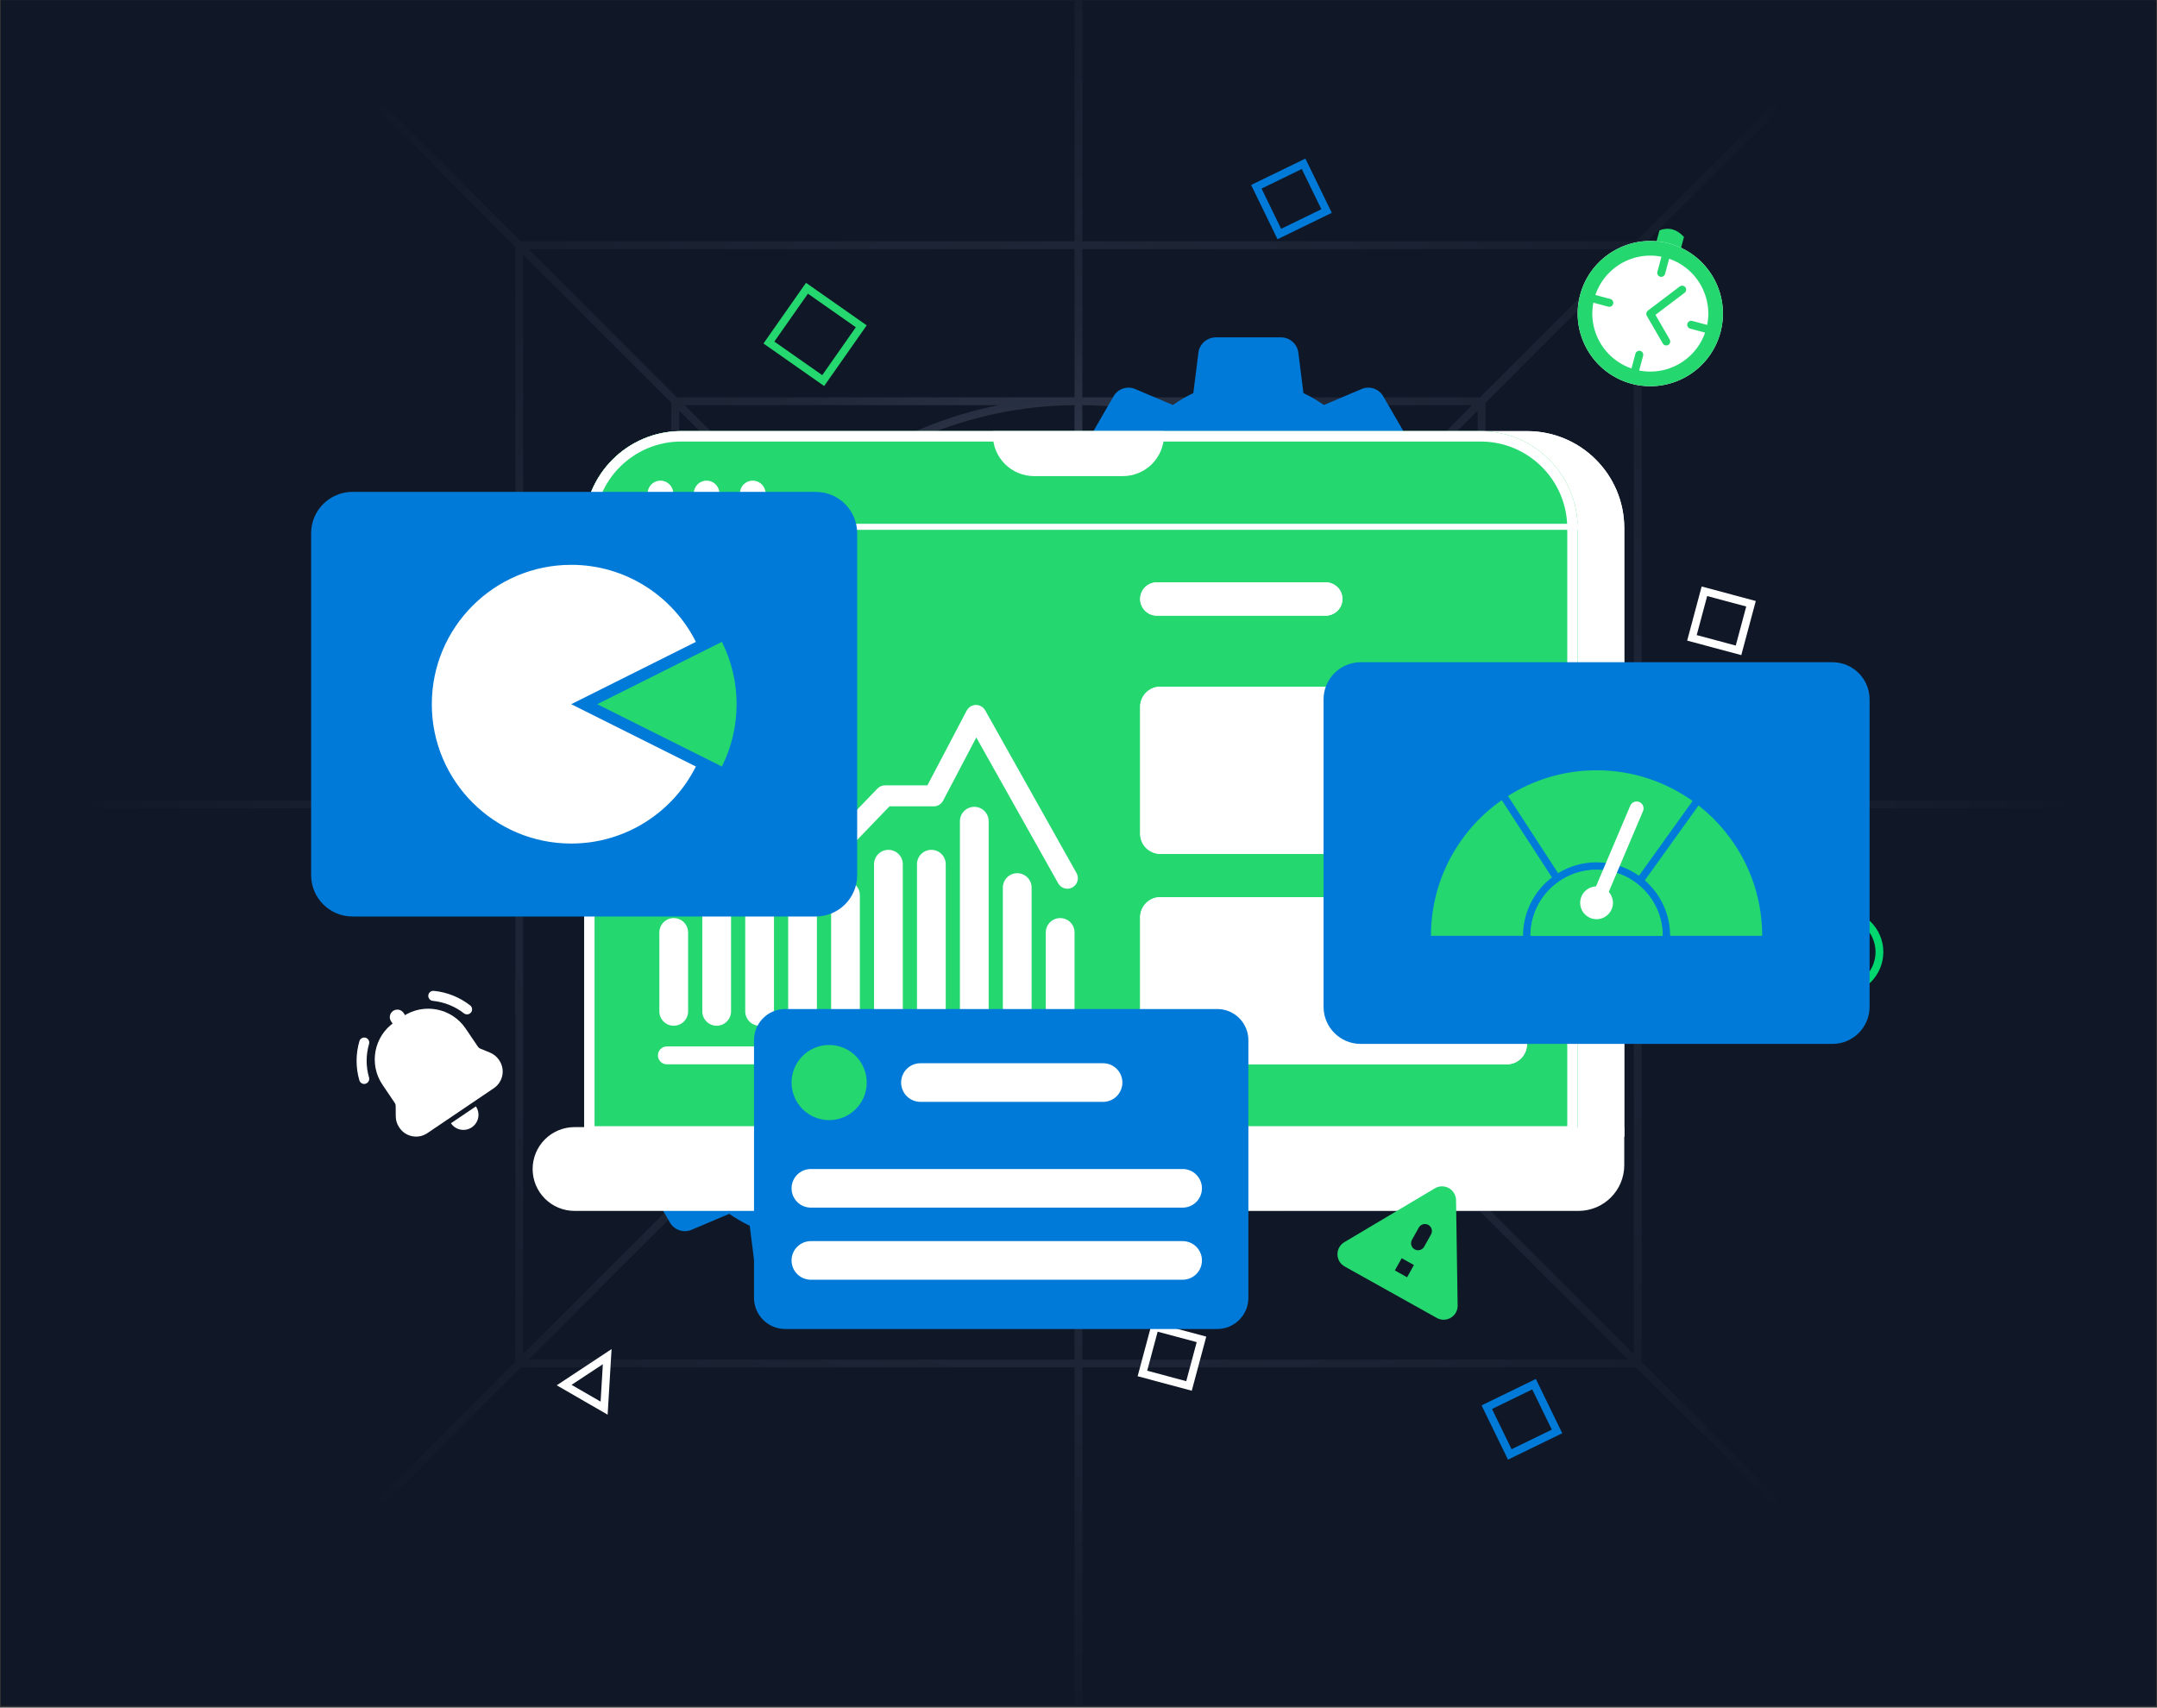 <?xml version="1.0" encoding="UTF-8" standalone="no"?><!DOCTYPE svg PUBLIC "-//W3C//DTD SVG 1.1//EN" "http://www.w3.org/Graphics/SVG/1.1/DTD/svg11.dtd"><svg width="100%" height="100%" viewBox="0 0 1244 985" version="1.1" xmlns="http://www.w3.org/2000/svg" xmlns:xlink="http://www.w3.org/1999/xlink" xml:space="preserve" xmlns:serif="http://www.serif.com/" style="fill-rule:evenodd;clip-rule:evenodd;stroke-linejoin:round;stroke-miterlimit:2;"><rect x="0" y="0" width="1244" height="985" fill="#333333" stroke="none"/><rect id="FE-Observability" x="0.47" y="0.089" width="1243" height="984" style="fill:rgb(16,24,39);"/><clipPath id="_clip1"><rect x="0.47" y="0.089" width="1243" height="984"/></clipPath><g clip-path="url(#_clip1)"><g id="Bg-grid" serif:id="Bg grid"><path d="M297.183,466.232L55.261,466.232C54.019,466.232 53.011,465.224 53.011,463.982C53.011,462.74 54.019,461.732 55.261,461.732L297.183,461.732L297.183,142.377L219.655,64.849C218.777,63.971 218.777,62.545 219.655,61.667C220.533,60.789 221.959,60.789 222.837,61.667L300.365,139.195L619.72,139.195L619.72,-74.621C619.72,-75.862 620.728,-76.871 621.97,-76.871C623.212,-76.871 624.22,-75.862 624.22,-74.621L624.22,139.195L943.575,139.195L1021.1,61.667C1021.98,60.789 1023.41,60.789 1024.29,61.667C1025.16,62.545 1025.16,63.971 1024.29,64.849L946.757,142.377L946.757,461.732L1188.68,461.732C1189.92,461.732 1190.93,462.74 1190.93,463.982C1190.93,465.224 1189.92,466.232 1188.68,466.232L946.757,466.232L946.757,785.587L1024.29,863.115C1025.16,863.993 1025.16,865.419 1024.29,866.297C1023.41,867.175 1021.98,867.175 1021.1,866.297L943.575,788.769L624.22,788.769L624.22,1058.8C624.22,1060.04 623.212,1061.05 621.97,1061.05C620.728,1061.05 619.72,1060.04 619.72,1058.8L619.72,788.769L300.365,788.769L222.837,866.297C221.959,867.175 220.533,867.175 219.655,866.297C218.777,865.419 218.777,863.993 219.655,863.115L297.183,785.587L297.183,466.232ZM301.683,146.877C301.683,170.008 301.683,315.557 301.683,461.732L387.183,461.732L387.183,232.377L301.683,146.877ZM619.72,143.695L304.865,143.695L390.365,229.195L619.72,229.195L619.72,143.695ZM939.075,143.695L624.22,143.695L624.22,229.195L853.575,229.195L939.075,143.695ZM942.257,461.732L942.257,146.877L856.757,232.377L856.757,461.732L942.257,461.732ZM942.257,781.087L942.257,466.232L856.757,466.232L856.757,695.587L942.257,781.087ZM624.22,784.269L939.075,784.269L853.575,698.769L624.22,698.769L624.22,784.269ZM304.865,784.269L619.72,784.269L619.72,698.769L390.365,698.769L304.865,784.269ZM301.683,466.232C301.683,612.406 301.683,757.956 301.683,781.087L387.183,695.587L387.183,466.232L301.683,466.232ZM391.683,236.877C391.683,260.495 391.683,335.457 391.683,418.045C400.746,372.427 423.044,331.551 454.399,299.593L391.683,236.877ZM576.033,233.695C489.113,233.695 411.294,233.695 394.865,233.695L457.581,296.411C489.539,265.056 530.415,242.758 576.033,233.695ZM849.075,233.695C832.646,233.695 754.827,233.695 667.907,233.695C713.525,242.758 754.401,265.056 786.358,296.411L849.075,233.695ZM852.257,418.045L852.257,236.877L789.54,299.593C820.896,331.551 843.194,372.427 852.257,418.045ZM852.257,691.087L852.257,509.919C843.194,555.537 820.896,596.413 789.54,628.37L852.257,691.087ZM667.907,694.269C754.827,694.269 832.646,694.269 849.075,694.269L786.358,631.552C754.401,662.908 713.525,685.206 667.907,694.269ZM394.865,694.269C411.294,694.269 489.113,694.269 576.033,694.269C530.415,685.206 489.539,662.908 457.581,631.552L394.865,694.269ZM391.683,509.919C391.683,597.015 391.683,674.678 391.683,691.087L454.399,628.37C423.044,596.413 400.746,555.537 391.683,509.919ZM457.581,302.775C417.315,343.829 392.287,399.881 391.693,461.732L616.538,461.732L457.581,302.775ZM619.72,233.705C557.869,234.299 501.817,259.327 460.763,299.593L619.72,458.55L619.72,233.705ZM783.177,299.593C742.123,259.327 686.071,234.299 624.22,233.705L624.22,458.55L783.177,299.593ZM852.246,461.732C851.653,399.881 826.625,343.829 786.359,302.775L627.402,461.732L852.246,461.732ZM786.359,625.189C826.625,584.135 851.653,528.083 852.246,466.232L627.402,466.232L786.359,625.189ZM624.22,694.258C686.071,693.665 742.123,668.637 783.177,628.371L624.22,469.414L624.22,694.258ZM460.763,628.371C501.817,668.637 557.869,693.665 619.72,694.258L619.72,469.414L460.763,628.371ZM391.693,466.232C392.287,528.083 417.315,584.135 457.581,625.189L616.538,466.232L391.693,466.232Z" style="fill:url(#_Radial2);"/></g><g id="Bg-shapes" serif:id="Bg shapes"><path d="M752.857,91.474L768.081,122.776L736.779,137.999L721.556,106.697L752.857,91.474ZM750.779,97.489C750.779,97.489 727.57,108.776 727.571,108.776C727.571,108.776 738.857,131.984 738.857,131.984C738.857,131.984 762.066,120.697 762.066,120.697L750.779,97.489Z" style="fill:rgb(0,122,216);"/><path d="M885.764,795.457L900.987,826.758L869.685,841.982L854.462,810.68L885.764,795.457ZM883.685,801.472C883.685,801.472 860.477,812.759 860.477,812.759C860.477,812.759 871.764,835.967 871.764,835.967C871.764,835.967 894.972,824.68 894.972,824.68L883.685,801.472Z" style="fill:rgb(0,122,216);"/><path d="M795.575,295.408C795.575,293.09 795.474,290.872 795.273,288.554L814.021,274.342C818.053,271.318 819.161,265.673 816.641,261.238L797.792,228.681C795.273,224.246 789.83,222.431 785.193,224.447L763.522,233.62C759.792,230.999 755.861,228.681 751.728,226.766L748.805,203.482C748.2,198.442 743.866,194.611 738.826,194.611L701.229,194.611C696.089,194.611 691.754,198.442 691.15,203.482L688.226,226.766C684.094,228.681 680.163,230.999 676.433,233.62L654.762,224.447C650.125,222.431 644.682,224.246 642.162,228.681L623.313,261.339C620.794,265.774 621.902,271.318 625.934,274.442L644.682,288.655C644.481,290.872 644.38,293.09 644.38,295.408C644.38,297.726 644.481,299.944 644.682,302.262L625.934,316.475C621.902,319.498 620.794,325.143 623.313,329.578L642.162,362.135C644.682,366.571 650.125,368.385 654.762,366.369L676.433,357.196C680.163,359.817 684.094,362.135 688.226,364.051L691.15,387.335C691.754,392.374 696.089,396.205 701.128,396.205L738.726,396.205C743.765,396.205 748.1,392.374 748.704,387.335L751.628,364.051C755.76,362.135 759.691,359.817 763.421,357.196L785.092,366.369C789.729,368.385 795.172,366.571 797.692,362.135L816.541,329.578C819.061,325.143 817.952,319.599 813.92,316.475L795.172,302.262C795.474,299.944 795.575,297.726 795.575,295.408ZM720.381,330.687C700.927,330.687 685.102,314.862 685.102,295.408C685.102,275.954 700.927,260.129 720.381,260.129C739.834,260.129 755.659,275.954 755.659,295.408C755.659,314.862 739.834,330.687 720.381,330.687Z" style="fill:rgb(0,122,216);fill-rule:nonzero;"/><path d="M539.739,638.407C539.739,636.088 539.638,633.871 539.437,631.553L558.185,617.34C562.217,614.316 563.325,608.672 560.806,604.237L541.957,571.679C539.437,567.244 533.994,565.43 529.357,567.446L507.686,576.618C503.956,573.998 500.025,571.679 495.892,569.764L492.969,546.48C492.365,541.44 488.03,537.61 482.991,537.61L445.393,537.61C440.253,537.61 435.918,541.44 435.314,546.48L432.391,569.764C428.258,571.679 424.327,573.998 420.597,576.618L398.926,567.446C394.289,565.43 388.846,567.244 386.327,571.679L367.478,604.337C364.958,608.773 366.066,614.316 370.098,617.441L388.846,631.653C388.645,633.871 388.544,636.088 388.544,638.407C388.544,640.725 388.645,642.943 388.846,645.261L370.098,659.473C366.066,662.497 364.958,668.142 367.478,672.577L386.327,705.134C388.846,709.569 394.289,711.384 398.926,709.368L420.597,700.195C424.327,702.816 428.258,705.134 432.391,707.049L435.314,730.333C435.918,735.373 440.253,739.203 445.293,739.203L482.89,739.203C487.93,739.203 492.264,735.373 492.869,730.333L495.792,707.049C499.924,705.134 503.855,702.816 507.585,700.195L529.256,709.368C533.893,711.384 539.336,709.569 541.856,705.134L560.705,672.577C563.225,668.142 562.116,662.598 558.084,659.473L539.336,645.261C539.638,642.943 539.739,640.725 539.739,638.407ZM464.545,673.686C445.091,673.686 429.266,657.86 429.266,638.407C429.266,618.953 445.091,603.128 464.545,603.128C483.998,603.128 499.824,618.953 499.824,638.407C499.824,657.86 483.998,673.686 464.545,673.686Z" style="fill:rgb(0,122,216);fill-rule:nonzero;"/><path d="M843.63,464.295C857.158,464.295 868.142,475.278 868.142,488.806C868.142,502.335 857.158,513.318 843.63,513.318C830.102,513.318 819.119,502.335 819.119,488.806C819.119,475.278 830.102,464.295 843.63,464.295ZM843.63,468.795C832.586,468.795 823.619,477.762 823.619,488.806C823.619,499.851 832.586,508.818 843.63,508.818C854.675,508.818 863.642,499.851 863.642,488.806C863.642,477.762 854.675,468.795 843.63,468.795Z" style="fill:rgb(0,215,111);"/><path d="M257.102,321.069C270.631,321.069 281.614,332.052 281.614,345.58C281.614,359.109 270.631,370.092 257.102,370.092C243.574,370.092 232.591,359.109 232.591,345.58C232.591,332.052 243.574,321.069 257.102,321.069ZM257.102,325.569C246.058,325.569 237.091,334.536 237.091,345.58C237.091,356.625 246.058,365.592 257.102,365.592C268.147,365.592 277.114,356.625 277.114,345.58C277.114,334.536 268.147,325.569 257.102,325.569Z" style="fill:rgb(0,215,111);"/><path d="M485.507,666.714C499.035,666.714 510.019,677.697 510.019,691.225C510.019,704.753 499.035,715.736 485.507,715.736C471.979,715.736 460.996,704.753 460.996,691.225C460.996,677.697 471.979,666.714 485.507,666.714ZM485.507,671.214C474.463,671.214 465.496,680.18 465.496,691.225C465.496,702.27 474.463,711.236 485.507,711.236C496.552,711.236 505.519,702.27 505.519,691.225C505.519,680.18 496.552,671.214 485.507,671.214Z" style="fill:rgb(0,215,111);"/><path d="M1061.66,524.644C1075.19,524.644 1086.17,535.627 1086.17,549.155C1086.17,562.683 1075.19,573.666 1061.66,573.666C1048.13,573.666 1037.15,562.683 1037.15,549.155C1037.15,535.627 1048.13,524.644 1061.66,524.644ZM1061.66,529.144C1050.62,529.144 1041.65,538.11 1041.65,549.155C1041.65,560.2 1050.62,569.166 1061.66,569.166C1072.7,569.166 1081.67,560.2 1081.67,549.155C1081.67,538.11 1072.7,529.144 1061.66,529.144Z" style="fill:rgb(0,215,111);"/><path d="M218.839,434.254L237.533,472.692L199.095,491.386L180.401,452.948L218.839,434.254ZM216.76,440.269L186.416,455.027L201.173,485.371L231.518,470.614L216.76,440.269Z" style="fill:rgb(0,122,216);"/><path d="M464.848,163.138L499.849,187.671L475.316,222.672L440.314,198.139L464.848,163.138ZM465.95,169.406L446.582,197.037L474.214,216.405L493.581,188.773L465.95,169.406Z" style="fill:rgb(36,215,111);"/><path d="M1012.61,346.678L1004.25,377.895L973.029,369.53L981.393,338.313L1012.61,346.678ZM1007.1,349.86L984.575,343.825L978.54,366.348L1001.06,372.383L1007.1,349.86Z" style="fill:white;"/><path d="M695.686,771.014L687.321,802.231L656.104,793.866L664.469,762.65L695.686,771.014ZM690.174,774.196L667.651,768.161L661.616,790.684L684.139,796.719L690.174,774.196Z" style="fill:white;"/><path d="M224.273,483.564L259.845,496.642L235.154,519.869L224.273,483.564ZM231.167,490.894C231.167,490.894 237.374,511.602 237.374,511.602L251.459,498.354L231.167,490.894Z" style="fill:white;"/><path d="M1013.91,523.51L1002.55,559.667L978.168,536.114L1013.91,523.51ZM1006.92,530.747C1006.92,530.747 986.531,537.937 986.531,537.937L1000.44,551.371L1006.92,530.747Z" style="fill:rgb(0,122,216);"/></g><g id="Layer-1" serif:id="Layer 1"/><g id="Coloured"/><g><path d="M936.758,655.641L336.897,655.641C336.897,655.641 336.897,416.26 336.897,304.69C336.897,273.763 361.969,248.691 392.897,248.691L880.758,248.691C911.686,248.691 936.758,273.763 936.758,304.69C936.758,416.26 936.758,655.641 936.758,655.641Z" style="fill:white;"/><path d="M936.758,655.641L336.897,655.641L336.897,304.69C336.897,273.763 361.969,248.691 392.897,248.691L880.758,248.691C911.686,248.691 936.758,273.763 936.758,304.69L936.758,655.641ZM930.758,649.641L930.758,304.69C930.758,277.076 908.372,254.691 880.758,254.691L392.897,254.691C365.283,254.691 342.897,277.076 342.897,304.69L342.897,649.641L930.758,649.641Z" style="fill:white;"/><path d="M909.881,655.641L336.897,655.641L336.897,304.69C336.897,273.763 361.969,248.691 392.897,248.691L853.881,248.691C884.809,248.691 909.881,273.763 909.881,304.69C909.881,416.26 909.881,655.641 909.881,655.641Z" style="fill:rgb(36,215,111);"/><path d="M909.881,655.641L336.897,655.641L336.897,304.69C336.897,273.763 361.969,248.691 392.897,248.691L853.881,248.691C884.809,248.691 909.881,273.763 909.881,304.69L909.881,655.641ZM903.881,649.641L903.881,304.69C903.881,277.076 881.495,254.691 853.881,254.691L392.897,254.691C365.283,254.691 342.897,277.076 342.897,304.69L342.897,649.641L903.881,649.641Z" style="fill:white;"/><circle cx="434.121" cy="284.638" r="7.392" style="fill:white;"/><circle cx="407.509" cy="284.638" r="7.392" style="fill:white;"/><circle cx="380.897" cy="284.638" r="7.392" style="fill:white;"/><path d="M671.32,248.691L671.32,250.885C671.32,257.186 668.817,263.23 664.361,267.686C659.905,272.141 653.862,274.645 647.56,274.645L596.38,274.645C590.078,274.645 584.035,272.141 579.579,267.686C575.123,263.23 572.62,257.186 572.62,250.885L572.62,248.691L671.32,248.691Z" style="fill:white;"/><path d="M936.758,650.167L936.758,672.088C936.758,686.676 924.932,698.501 910.344,698.501L331.348,698.501C324.939,698.501 318.792,695.955 314.26,691.423C309.728,686.891 307.182,680.745 307.182,674.335C307.182,674.335 307.182,674.334 307.182,674.333C307.182,667.924 309.728,661.777 314.26,657.245C318.792,652.713 324.939,650.167 331.348,650.167C446.815,650.167 936.758,650.167 936.758,650.167Z" style="fill:white;"/><path d="M917.079,302.14C918.045,302.14 918.829,302.925 918.829,303.89C918.829,304.856 918.045,305.64 917.079,305.64L339.385,305.64C338.419,305.64 337.635,304.856 337.635,303.89C337.635,302.925 338.419,302.14 339.385,302.14L917.079,302.14Z" style="fill:white;"/></g><path d="M488.248,345.527C488.248,350.82 483.95,355.118 478.657,355.118L381.181,355.118C375.887,355.118 371.589,350.82 371.589,345.527C371.589,340.233 375.887,335.936 381.181,335.936L478.657,335.936C483.95,335.936 488.248,340.233 488.248,345.527Z" style="fill:white;"/><path d="M488.248,345.527C488.248,350.82 483.95,355.118 478.657,355.118L381.181,355.118C375.887,355.118 371.589,350.82 371.589,345.527C371.589,340.233 375.887,335.936 381.181,335.936L478.657,335.936C483.95,335.936 488.248,340.233 488.248,345.527ZM483.748,345.527C483.748,342.717 481.467,340.436 478.657,340.436L381.181,340.436C378.371,340.436 376.089,342.717 376.089,345.527C376.089,348.337 378.371,350.618 381.181,350.618L478.657,350.618C481.467,350.618 483.748,348.337 483.748,345.527Z" style="fill:white;"/><path d="M774.224,345.527C774.224,350.82 769.927,355.118 764.633,355.118L667.157,355.118C661.863,355.118 657.565,350.82 657.565,345.527C657.565,340.233 661.863,335.936 667.157,335.936L764.633,335.936C769.927,335.936 774.224,340.233 774.224,345.527Z" style="fill:white;"/><path d="M774.224,345.527C774.224,350.82 769.927,355.118 764.633,355.118L667.157,355.118C661.863,355.118 657.565,350.82 657.565,345.527C657.565,340.233 661.863,335.936 667.157,335.936L764.633,335.936C769.927,335.936 774.224,340.233 774.224,345.527ZM769.724,345.527C769.724,342.717 767.443,340.436 764.633,340.436L667.157,340.436C664.347,340.436 662.065,342.717 662.065,345.527C662.065,348.337 664.347,350.618 667.157,350.618L764.633,350.618C767.443,350.618 769.724,348.337 769.724,345.527Z" style="fill:white;"/><path d="M880.632,407.721L880.632,480.936C880.632,487.343 875.43,492.545 869.023,492.545L669.175,492.545C662.767,492.545 657.565,487.343 657.565,480.936L657.565,407.721C657.565,401.314 662.767,396.112 669.175,396.112L869.023,396.112C875.43,396.112 880.632,401.314 880.632,407.721Z" style="fill:white;"/><path d="M880.632,407.721L880.632,480.936C880.632,487.343 875.43,492.545 869.023,492.545L669.175,492.545C662.767,492.545 657.565,487.343 657.565,480.936L657.565,407.721C657.565,401.314 662.767,396.112 669.175,396.112L869.023,396.112C875.43,396.112 880.632,401.314 880.632,407.721ZM876.132,407.721C876.132,403.797 872.946,400.612 869.023,400.612L669.175,400.612C665.251,400.612 662.065,403.797 662.065,407.721L662.065,480.936C662.065,484.86 665.251,488.045 669.175,488.045L869.023,488.045C872.946,488.045 876.132,484.86 876.132,480.936L876.132,407.721Z" style="fill:white;"/><path d="M880.632,529.131L880.632,602.346C880.632,608.753 875.43,613.955 869.023,613.955L669.175,613.955C662.767,613.955 657.565,608.753 657.565,602.346L657.565,529.131C657.565,522.724 662.767,517.522 669.175,517.522L869.023,517.522C875.43,517.522 880.632,522.724 880.632,529.131Z" style="fill:white;"/><path d="M880.632,529.131L880.632,602.346C880.632,608.753 875.43,613.955 869.023,613.955L669.175,613.955C662.767,613.955 657.565,608.753 657.565,602.346L657.565,529.131C657.565,522.724 662.767,517.522 669.175,517.522L869.023,517.522C875.43,517.522 880.632,522.724 880.632,529.131ZM876.132,529.131C876.132,525.207 872.946,522.022 869.023,522.022L669.175,522.022C665.251,522.022 662.065,525.207 662.065,529.131L662.065,602.346C662.065,606.269 665.251,609.455 669.175,609.455L869.023,609.455C872.946,609.455 876.132,606.269 876.132,602.346L876.132,529.131Z" style="fill:white;"/><g><g><path d="M413.322,490.225C417.898,490.225 421.613,493.94 421.613,498.516L421.613,583.402C421.613,587.978 417.898,591.693 413.322,591.693C408.747,591.693 405.032,587.978 405.032,583.402L405.032,498.516C405.032,493.94 408.747,490.225 413.322,490.225Z" style="fill:white;"/><path d="M438.086,490.225C442.661,490.225 446.376,493.94 446.376,498.516L446.376,583.402C446.376,587.978 442.661,591.693 438.086,591.693C433.51,591.693 429.795,587.978 429.795,583.402L429.795,498.516C429.795,493.94 433.51,490.225 438.086,490.225Z" style="fill:white;"/><path d="M462.849,465.413C467.425,465.413 471.14,469.128 471.14,473.703L471.14,583.402C471.14,587.978 467.425,591.693 462.849,591.693C458.273,591.693 454.558,587.978 454.558,583.402L454.558,473.703C454.558,469.128 458.273,465.413 462.849,465.413Z" style="fill:white;"/><path d="M388.559,529.588C393.135,529.588 396.849,533.302 396.849,537.878L396.849,583.402C396.849,587.978 393.135,591.693 388.559,591.693C383.983,591.693 380.268,587.978 380.268,583.402L380.268,537.878C380.268,533.302 383.983,529.588 388.559,529.588Z" style="fill:white;"/><path d="M611.429,529.588C616.005,529.588 619.72,533.302 619.72,537.878L619.72,583.402C619.72,587.978 616.005,591.693 611.429,591.693C606.854,591.693 603.139,587.978 603.139,583.402L603.139,537.878C603.139,533.302 606.854,529.588 611.429,529.588Z" style="fill:white;"/><path d="M586.666,503.697C591.242,503.697 594.956,507.412 594.956,511.987L594.956,583.402C594.956,587.978 591.242,591.693 586.666,591.693C582.09,591.693 578.375,587.978 578.375,583.402L578.375,511.987C578.375,507.412 582.09,503.697 586.666,503.697Z" style="fill:white;"/><path d="M619.72,608.795C619.72,611.643 617.408,613.955 614.56,613.955L384.599,613.955C381.751,613.955 379.438,611.643 379.438,608.795C379.438,605.947 381.751,603.635 384.599,603.635L614.56,603.635C617.408,603.635 619.72,605.947 619.72,608.795Z" style="fill:white;"/><path d="M512.376,490.225C516.951,490.225 520.666,493.94 520.666,498.516L520.666,583.402C520.666,587.978 516.951,591.693 512.376,591.693C507.8,591.693 504.085,587.978 504.085,583.402L504.085,498.516C504.085,493.94 507.8,490.225 512.376,490.225Z" style="fill:white;"/><path d="M537.139,490.225C541.715,490.225 545.43,493.94 545.43,498.516L545.43,583.402C545.43,587.978 541.715,591.693 537.139,591.693C532.563,591.693 528.849,587.978 528.849,583.402L528.849,498.516C528.849,493.94 532.563,490.225 537.139,490.225Z" style="fill:white;"/><path d="M561.903,465.413C566.478,465.413 570.193,469.128 570.193,473.703L570.193,583.402C570.193,587.978 566.478,591.693 561.903,591.693C557.327,591.693 553.612,587.978 553.612,583.402L553.612,473.703C553.612,469.128 557.327,465.413 561.903,465.413Z" style="fill:white;"/><path d="M487.612,508.109C492.188,508.109 495.903,511.824 495.903,516.4L495.903,583.402C495.903,587.978 492.188,591.693 487.612,591.693C483.037,591.693 479.322,587.978 479.322,583.402L479.322,516.4C479.322,511.824 483.037,508.109 487.612,508.109Z" style="fill:white;"/></g><path d="M390.704,501.309C388.761,504.032 384.973,504.666 382.25,502.723C379.527,500.781 378.893,496.993 380.836,494.269L405.87,459.178C407.008,457.583 408.846,456.637 410.804,456.637L434.053,456.637L458.228,407.185C459.293,405.006 461.553,403.672 463.975,403.793C466.397,403.914 468.514,405.467 469.356,407.741L492.165,469.295L506.05,454.875C507.192,453.689 508.768,453.018 510.415,453.018L534.863,453.018L557.521,409.89C558.554,407.923 560.581,406.679 562.802,406.648C565.024,406.617 567.084,407.805 568.172,409.742L620.861,503.625C622.498,506.542 621.459,510.239 618.542,511.877C615.625,513.514 611.927,512.475 610.29,509.558L563.062,425.406L543.891,461.898C542.843,463.892 540.777,465.14 538.525,465.14L512.993,465.14L494.201,484.656C492.755,486.158 490.638,486.811 488.596,486.385C486.555,485.959 484.876,484.513 484.152,482.558L462.905,425.218L443.282,465.36C442.265,467.44 440.152,468.759 437.837,468.759L413.926,468.759L390.704,501.309Z" style="fill:white;"/></g><g><g><g><path d="M494.356,307.588L494.356,504.821C494.356,517.984 483.669,528.671 470.506,528.671L203.288,528.671C190.124,528.671 179.438,517.984 179.438,504.821L179.438,307.588C179.438,294.425 190.124,283.738 203.288,283.738L470.506,283.738C483.669,283.738 494.356,294.425 494.356,307.588Z" style="fill:rgb(0,122,216);"/></g></g><path d="M401.332,442.159C388.126,468.497 360.872,486.593 329.424,486.593C285.057,486.593 249.036,450.572 249.036,406.205C249.036,361.837 285.057,325.816 329.424,325.816C360.872,325.816 388.126,343.913 401.332,370.251L329.424,406.205L401.332,442.159Z" style="fill:white;"/><path d="M416.332,442.159L344.424,406.205L416.332,370.251C421.758,381.072 424.812,393.284 424.812,406.205C424.812,419.125 421.758,431.337 416.332,442.159Z" style="fill:rgb(36,215,111);"/></g><g><g><g><path d="M1078.24,403.44L1078.24,580.737C1078.24,592.57 1068.64,602.176 1056.8,602.176L784.763,602.176C772.93,602.176 763.324,592.57 763.324,580.737L763.324,403.44C763.324,391.607 772.93,382.001 784.763,382.001L1056.8,382.001C1068.64,382.001 1078.24,391.607 1078.24,403.44Z" style="fill:rgb(0,122,216);"/></g></g><g><path d="M958.904,539.843L882.662,539.843C882.662,527.613 888.434,516.721 897.4,509.743C898.53,508.864 899.71,508.047 900.936,507.297C906.718,503.761 913.515,501.723 920.783,501.723C928.946,501.723 936.514,504.294 942.719,508.671C943.893,509.499 945.018,510.392 946.09,511.344C953.949,518.329 958.904,528.512 958.904,539.843ZM866.101,461.547L895.052,506.128C884.911,513.882 878.365,526.104 878.365,539.843L825.273,539.843C825.273,507.462 841.423,478.822 866.101,461.547ZM869.676,459.162C884.458,449.773 901.99,444.334 920.783,444.334C941.419,444.334 960.534,450.892 976.158,462.037L945.223,505.179C938.312,500.295 929.88,497.425 920.783,497.425C912.652,497.425 905.052,499.718 898.595,503.692L869.676,459.162ZM979.6,464.61C1001.93,482.099 1016.29,509.307 1016.29,539.843L963.201,539.843C963.201,527.074 957.546,515.614 948.606,507.835L979.6,464.61Z" style="fill:rgb(36,215,111);"/><path d="M958.904,539.843L882.662,539.843C882.662,527.613 888.434,516.721 897.4,509.743C898.53,508.864 899.71,508.047 900.936,507.297C906.718,503.761 913.515,501.723 920.783,501.723C928.946,501.723 936.514,504.294 942.719,508.671C943.893,509.499 945.018,510.392 946.09,511.344C953.949,518.329 958.904,528.512 958.904,539.843Z" style="fill:rgb(36,215,111);"/><path d="M920.783,511.332C925.999,511.332 930.234,515.567 930.234,520.783C930.234,525.999 925.999,530.234 920.783,530.234C915.567,530.234 911.332,525.999 911.332,520.783C911.332,515.567 915.567,511.332 920.783,511.332ZM920.783,519.258C919.941,519.258 919.258,519.941 919.258,520.783C919.258,521.625 919.941,522.308 920.783,522.308C921.625,522.308 922.308,521.625 922.308,520.783C922.308,519.941 921.625,519.258 920.783,519.258Z" style="fill:white;"/><path d="M940.211,464.76C941.073,462.727 943.423,461.778 945.456,462.64C947.488,463.502 948.438,465.852 947.575,467.885L924.465,522.345C923.603,524.378 921.253,525.328 919.22,524.465C917.188,523.603 916.238,521.253 917.101,519.22L940.211,464.76Z" style="fill:white;"/></g></g><path d="M352.711,778.215L350.44,816.047L321.083,799.098L352.711,778.215ZM347.68,786.93L329.638,798.841L346.384,808.51L347.68,786.93Z" style="fill:white;"/><g><path d="M957.064,132.895L953.396,146.584L967.528,150.371L971.196,136.682C967.337,132.509 962.771,130.751 957.064,132.895Z" style="fill:rgb(36,215,111);"/><path d="M962.616,140.44C984.946,146.423 998.217,169.409 992.234,191.739C986.251,214.069 963.264,227.34 940.934,221.357C918.605,215.374 905.333,192.387 911.316,170.057C917.3,147.728 940.286,134.456 962.616,140.44Z" style="fill:white;"/><path d="M958.852,145.623C959.179,144.399 960.439,143.672 961.662,144C962.885,144.328 963.613,145.587 963.285,146.811L960.288,157.995C959.96,159.218 958.701,159.945 957.477,159.618C956.254,159.29 955.527,158.031 955.855,156.807L958.852,145.623Z" style="fill:rgb(36,215,111);"/><path d="M944.638,216.4C944.31,217.624 943.051,218.351 941.828,218.023C940.604,217.695 939.877,216.436 940.205,215.212L943.202,204.028C943.53,202.805 944.789,202.078 946.012,202.405C947.236,202.733 947.963,203.992 947.635,205.216L944.638,216.4Z" style="fill:rgb(36,215,111);"/><path d="M987.134,188.118C988.357,188.446 989.084,189.705 988.756,190.929C988.429,192.152 987.169,192.879 985.946,192.551L974.761,189.554C973.538,189.227 972.811,187.967 973.139,186.744C973.467,185.521 974.726,184.794 975.949,185.121L987.134,188.118Z" style="fill:rgb(36,215,111);"/><path d="M916.356,173.905C915.133,173.577 914.406,172.318 914.734,171.094C915.061,169.871 916.321,169.144 917.544,169.472L928.729,172.469C929.952,172.796 930.679,174.056 930.351,175.279C930.023,176.502 928.764,177.229 927.541,176.902L916.356,173.905Z" style="fill:rgb(36,215,111);"/><path d="M968.765,165.249C969.775,164.485 971.215,164.684 971.98,165.694C972.744,166.704 972.545,168.144 971.535,168.909L954.745,181.618L962.959,195.845C963.592,196.942 963.216,198.346 962.119,198.979C961.022,199.613 959.617,199.236 958.984,198.14L949.758,182.159C949.179,181.157 949.437,179.88 950.36,179.182L968.765,165.249Z" style="fill:rgb(36,215,111);"/><path d="M962.616,140.44C984.946,146.423 998.217,169.409 992.234,191.739C986.251,214.069 963.264,227.34 940.934,221.357C918.605,215.374 905.333,192.387 911.316,170.057C917.3,147.728 940.286,134.456 962.616,140.44ZM960.432,148.593C942.602,143.815 924.247,154.412 919.47,172.242C914.692,190.072 925.289,208.426 943.119,213.204C960.949,217.982 979.303,207.385 984.081,189.555C988.858,171.725 978.262,153.37 960.432,148.593Z" style="fill:rgb(36,215,111);"/></g><g><path d="M282.576,607.178L276.973,604.886C276.45,604.681 275.981,604.299 275.673,603.843L268.555,593.316C260.496,581.399 244.298,578.27 232.381,586.329L227.585,589.572C215.667,597.631 212.539,613.829 220.597,625.746L227.716,636.273C228.04,636.753 228.204,637.306 228.2,637.868L228.24,643.921C228.255,646.217 228.952,648.436 230.233,650.331L230.379,650.546C233.963,655.846 241.157,657.235 246.456,653.652L284.822,627.708C290.122,624.124 291.511,616.93 287.928,611.63L287.782,611.414C286.501,609.52 284.701,608.047 282.576,607.178Z" style="fill:white;fill-rule:nonzero;"/><path d="M274.455,638.213L260.067,647.942C262.759,651.923 268.145,652.963 272.125,650.271C276.106,647.58 277.146,642.194 274.455,638.213Z" style="fill:white;fill-rule:nonzero;"/><path d="M232.753,584.295C231.409,582.309 228.71,581.788 226.723,583.131C224.737,584.474 224.216,587.173 225.559,589.16L227.18,591.558C228.524,593.544 231.223,594.066 233.209,592.722C235.196,591.379 235.717,588.68 234.374,586.693L232.753,584.295Z" style="fill:white;fill-rule:nonzero;"/><path d="M211.655,624.77C211.415,624.932 211.119,625.062 210.831,625.152C209.284,625.604 207.705,624.715 207.253,623.169C205.109,615.813 205.122,607.977 207.281,600.576C207.721,599.056 209.312,598.154 210.873,598.602C212.393,599.041 213.287,600.673 212.847,602.194C210.994,608.548 210.99,615.26 212.838,621.558C213.184,622.793 212.686,624.072 211.679,624.753L211.655,624.77Z" style="fill:white;fill-rule:nonzero;"/><path d="M270.979,584.654C269.972,585.335 268.599,585.32 267.582,584.54C262.401,580.495 256.17,577.999 249.607,577.336C248.032,577.178 246.867,575.764 247.009,574.166C247.167,572.591 248.58,571.426 250.179,571.568C257.851,572.32 265.104,575.243 271.156,579.956C272.423,580.951 272.636,582.764 271.665,584.015C271.474,584.249 271.242,584.475 271.003,584.638L270.979,584.654Z" style="fill:white;fill-rule:nonzero;"/></g><g><path d="M719.977,600.021L719.977,748.647C719.977,758.567 711.924,766.62 702.005,766.62L452.832,766.62C442.913,766.62 434.86,758.567 434.86,748.647L434.86,600.021C434.86,590.102 442.913,582.049 452.832,582.049L702.005,582.049C711.924,582.049 719.977,590.102 719.977,600.021Z" style="fill:rgb(0,122,216);"/><path d="M693.195,685.475C693.195,691.624 688.203,696.616 682.054,696.616L467.657,696.616C461.508,696.616 456.516,691.624 456.516,685.475C456.516,679.326 461.508,674.334 467.657,674.334L682.054,674.334C688.203,674.334 693.195,679.326 693.195,685.475Z" style="fill:white;"/><path d="M693.195,727.066C693.195,733.215 688.203,738.207 682.054,738.207L467.657,738.207C461.508,738.207 456.516,733.215 456.516,727.066C456.516,720.918 461.508,715.925 467.657,715.925L682.054,715.925C688.203,715.925 693.195,720.918 693.195,727.066Z" style="fill:white;"/><path d="M647.31,624.459C647.31,630.608 642.318,635.6 636.169,635.6L530.846,635.6C524.697,635.6 519.705,630.608 519.705,624.459C519.705,618.311 524.697,613.318 530.846,613.318L636.169,613.318C642.318,613.318 647.31,618.311 647.31,624.459Z" style="fill:white;"/><circle cx="478.188" cy="624.459" r="21.672" style="fill:rgb(36,215,111);"/></g><path d="M775.492,730.546L828.64,760.241C834.075,763.278 840.756,759.277 840.661,753.065L839.74,692.304C839.645,686.092 832.869,682.306 827.529,685.481L775.302,716.548C769.962,719.723 770.057,727.51 775.492,730.546ZM815.868,720.69C813.927,719.605 813.227,717.13 814.311,715.189L818.255,708.131C819.339,706.19 821.815,705.489 823.756,706.573C825.697,707.658 826.397,710.133 825.313,712.074L821.369,719.133C820.285,721.074 817.809,721.774 815.868,720.69ZM811.51,736.778L804.452,732.835L808.396,725.776L815.454,729.72L811.51,736.778Z" style="fill:rgb(36,215,111);fill-rule:nonzero;"/></g><defs><radialGradient id="_Radial2" cx="0" cy="0" r="1" gradientUnits="userSpaceOnUse" gradientTransform="matrix(-409.25,424.786,-424.786,-409.25,619.72,458.55)"><stop offset="0" style="stop-color:rgb(82,93,115);stop-opacity:1"/><stop offset="0.46" style="stop-color:rgb(31,39,56);stop-opacity:1"/><stop offset="1" style="stop-color:rgb(16,24,39);stop-opacity:1"/></radialGradient></defs></svg>